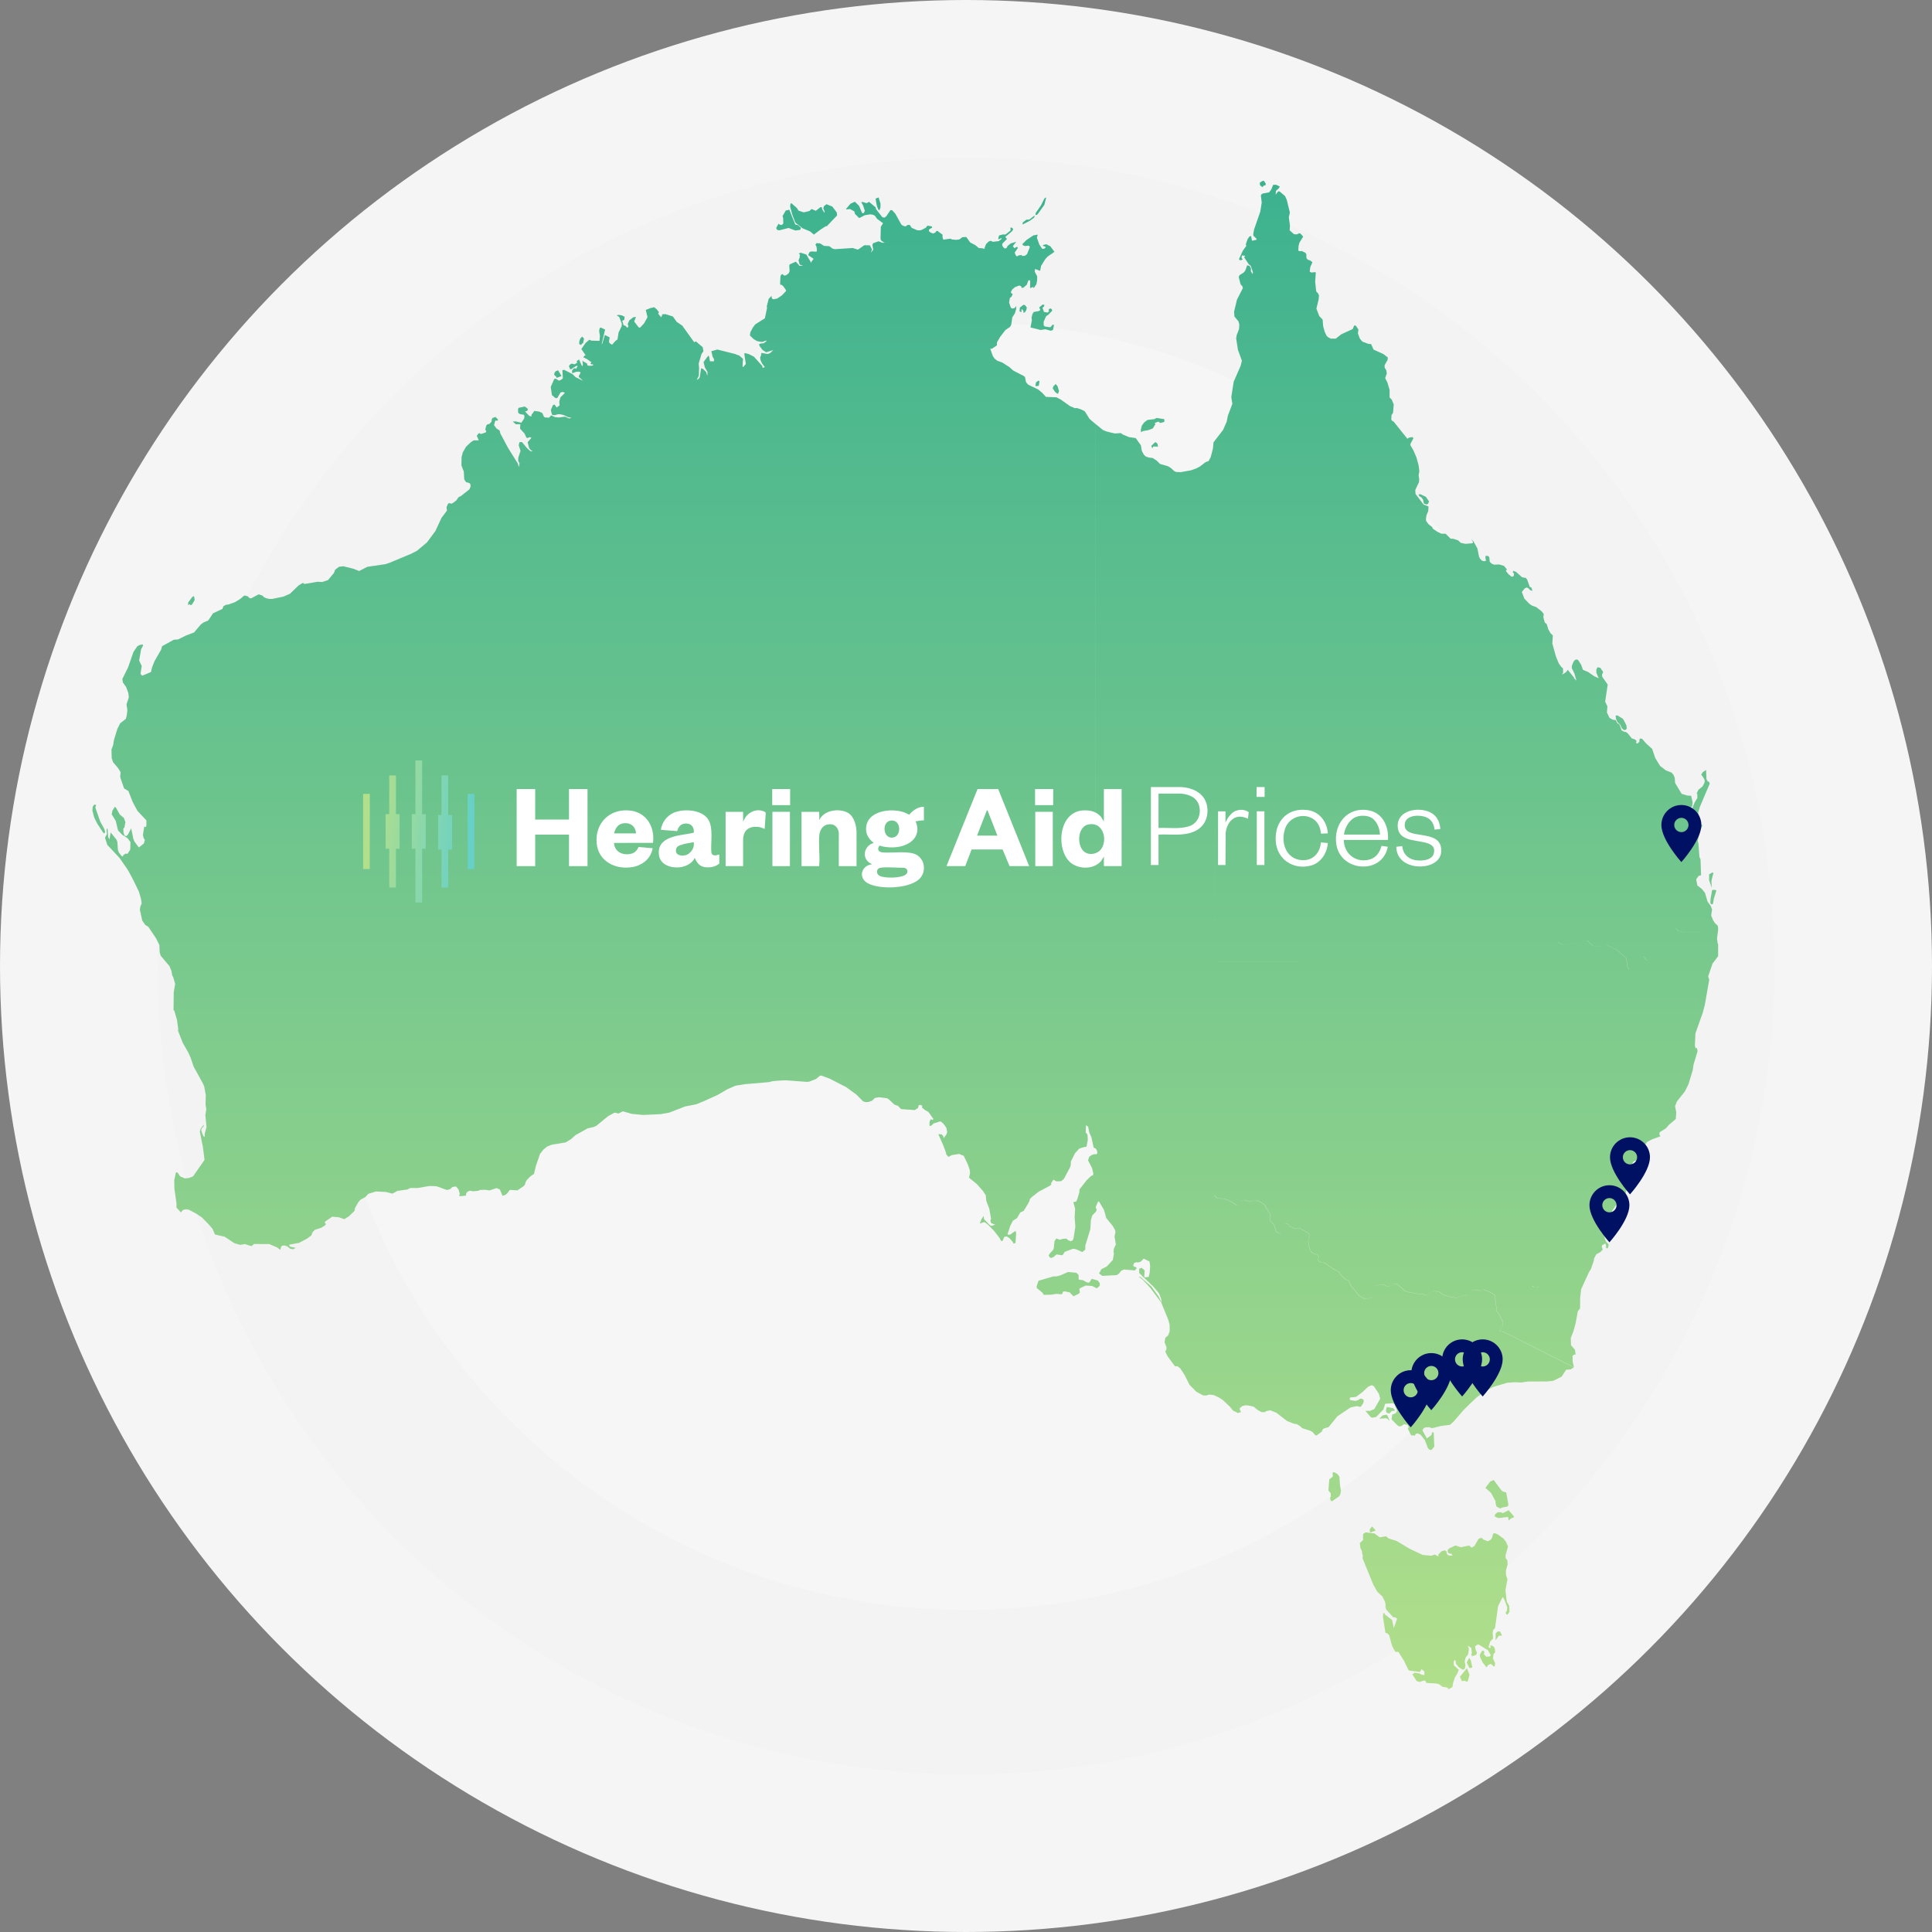 <svg width="564" height="564" viewBox="0 0 564 564" fill="none" xmlns="http://www.w3.org/2000/svg">
<rect x="0" y="0" width="564" height="564" fill="#808080" stroke="none"/>
<circle cx="282" cy="282" r="282" fill="#F5F5F5"/>
<circle cx="282" cy="282" r="236" fill="#F3F3F3"/>
<circle cx="282" cy="282" r="188" fill="#F6F6F6"/>
<g clip-path="url(#clip0_514_13)">
<path d="M401.245 447.651L402.771 448.78L404.62 448.479L405.329 449.081L407.704 449.854L411.595 452.165L415.335 453.928L417.807 454.153L418.903 453.82L419.913 454.39L419.859 453.853L420.773 452.886L421.601 452.596L422.214 452.789L422.472 453.81L423.084 454.121L424.062 454.1L423.718 453.605L422.901 453.423L422.665 453.197L422.611 452.455L423.138 451.972L424.922 451.166L426.438 451.671L428.877 451.177L429.586 451.811L430.425 451.306L431.596 449.274L431.854 449.113L432.596 448.931L432.875 449.339L434.09 449.887L434.498 449.865L435.239 449.436L435.615 448.802L435.819 447.866L436.057 447.608L436.551 447.63L437.313 447.984L438.969 449.21L439.581 450.016L440.227 451.467L439.484 454.11L439.57 454.906L440.055 455.54L440.098 456.712L439.592 458.561L439.667 459.882L440.065 461.032L439.484 464.17L439.871 467.609L440.581 468.76L440.646 470.544L440.033 471.414L439.613 471.06L439.56 470.684L439.871 470.285L440.012 469.254L439.184 467.029L438.679 466.201L437.324 468.889L436.443 475.262L435.916 475.799L435.744 476.702L435.873 478.335L435.035 479.206L434.562 480.797L434.724 481.055L435.229 481.022L435.014 480.561L435.357 480.302L436.1 480.754L436.4 481.345L436.465 482.452L436.024 482.742L435.841 484.128L436.465 485.536L436.357 486.439L436.067 486.461L435.239 485.729L434.401 486.095L433.96 486.751L432.886 485.418L432.123 483.859L431.972 483.097L432.617 481.946L432.993 481.839L433.272 482.097L433.326 482.484L433.144 482.86L433.863 483.634L434.863 483.559L435.229 483.247L434.369 481.742L431.639 480.076L431.241 480.141L430.597 480.625L430.822 481.71L431.188 482.506L430.876 483.129L429.726 483.505L429.457 482.839L429.683 482.699L429.511 481.087L428.458 480.41L428.823 481.334L428.565 482.989L427.888 483.816L427.576 484.978L427.812 486.095L427.641 487.138L427.243 487.396L426.835 487.342L425.899 486.74L425.051 485.74L424.89 484.73L424.643 484.634L424.396 485.031L424.385 486.105L425.856 487.449L425.384 488.632L424.771 489.588L424.191 491.275L424.019 492.437L423.771 492.651L422.805 493.135L422.59 492.651L421.085 492.415L420.074 491.651L419.086 491.437L416.539 491.308L416.292 491.136L416.119 490.674L415.786 490.577L414.379 491.007L413.54 490.728L412.305 488.782L412.992 488.298L414.282 488.492L414.916 488.836L415.797 489.019L415.818 487.965L414.991 487.277L414.54 488.094L411.434 487.696L411.176 487.514L409.896 484.902L408.36 482.452L408.112 482.204L407.382 482.236L406.78 481.27L406.351 480.355L405.544 477.379L405.039 476.831L404.448 476.659L403.717 471.951L403.803 471.06L404.018 470.78L404.33 471.339L406.383 472.908L406.888 475.251L407.854 472.543L407.242 472.112L406.759 472.155L404.685 469.877L404.459 469.232L404.48 468.286L404.309 467.577L403.566 466.062L402.051 464.633L400.88 462.559L397.741 454.853L397.849 454.304L397.526 452.671L397.172 452.004L396.957 450.456L397.902 449.597L397.924 447.812L398.634 447.34L401.245 447.651ZM428.995 488.933L428.479 490.803L428.275 490.975L427.533 490.631L426.792 490.792L426.18 489.513L428.243 486.966L428.995 488.933ZM429.371 484.677L429.79 486.622L429.758 486.805L428.963 486.966L428.157 485.278L428.909 483.967L429.371 484.677ZM437.915 476.293L438.442 477.325L438.389 477.486L437.571 477.497L436.583 478.862L436.637 476.756L437.313 476.239L437.915 476.293ZM401.61 446.813L400.116 447.329L399.912 447.179L399.858 446.437L400.558 445.609L401.61 446.813ZM442.01 442.762L441.988 442.923L441.183 443.234L440.366 443.868L440.334 443.127L440.13 442.826L437.421 443.17L436.379 442.719L436.4 442.127L437.174 441.493L437.969 441.45L438.786 441.697L440.42 440.87L442.01 442.762ZM438.356 435.131L438.786 435.442L439.678 435.679L439.774 436.119L440.323 439.118L440.28 439.526L439.957 439.827L438.485 440.096L437.915 440.375L436.862 439.795L436.562 438.656L436.626 438.333L435.293 435.829L433.627 434.346L435.046 432.476L436.046 432.046L438.356 435.131ZM390.53 430.391L391.014 431.09L391.175 433.551L391.454 435.131L391.347 435.958L390.992 436.754L388.832 438.279L388.424 437.979L388.272 437.194L388.488 437.033V435.979L387.821 435.109L387.854 434.281L388.058 431.842L388.972 431.165L389.111 430.768L388.993 429.896L389.487 429.757L390.53 430.391ZM373.624 54.455L373.258 55.014L372.484 55.723L372.398 56.809L373.14 55.862L373.559 55.895L375.139 57.238L375.645 58.346L376.547 62.02L376.246 63.44L376.568 65.857L376.482 67.244L377.751 68.362L378.557 68.427L379.319 68.083L379.653 68.212L380.438 69.071L379.309 70.888L379.072 71.887L379.019 73.188L379.621 73.359L379.986 73.263L381.018 73.768L381.34 74.123L381.383 75.369L381.899 75.906L382.34 75.949L383.135 76.552L382.49 78.046L382.34 79.303L382.845 79.561L383.995 79.432L384.113 79.668L383.931 82.28L384.199 84.731L384.285 85.16L384.747 85.601L385.048 86.246L384.951 87.363L384.296 90.115L385.123 92.265L386.112 93.307L386.263 95.241L386.714 96.843L387.24 97.972L387.639 98.401L388.477 98.853L389.928 98.863L391.583 97.573L394.871 96.069L395.354 94.983L395.817 95.091L396.548 96.188L396.408 97.326L396.967 98.842L397.698 99.712L399.46 100.39L400.256 100.443L400.986 102.066L403.867 103.366L405.146 104.366L405.07 105.075L404.189 106.634L404.232 107.343L404.694 108.106L404.845 108.998L404.372 110.385L405.027 111.685L405.662 113.846V116.027L406.253 116.618L406.865 118.048L406.672 120.52L406.231 121.132L406.156 122.379L406.264 122.733L406.876 123.12L410.863 128.097L411.25 127.774L412.336 127.591L412.615 127.936L411.713 129.644L411.767 130.021L412.594 131.438L413.508 133.577L414.131 135.867L414.346 137.554L414.131 138.715L414.303 139.962L414.228 140.768L413.152 143.046L413.238 144.218L415.604 147.312L417.021 147.851L416.936 149.215L416.409 150.44L416.259 151.741L416.366 152.149L417.043 153.052L418.064 153.848L418.354 154.406L419.72 155.298L420.762 155.793L422.041 155.825L423.471 157.254L424.266 157.286L425.652 157.738L426.437 158.479L427.77 158.759L429.854 158.598L430.026 158.232L429.5 157.318L430.166 158.082L431.294 160.113L431.757 162.478L432.036 163.047L432.627 163.682L433.261 163.832L433.799 163.703L433.616 162.703L433.702 162.273L434.411 162.284L434.755 162.649L434.895 164.015L435.454 164.541L436.152 164.842L437.614 164.777L439.054 165.196L439.979 166.314L439.603 166.465L439.699 166.798L440.387 167.647L441.311 168.399L441.924 168.131L441.967 167.399L441.602 167.066L441.763 166.637L442.568 166.938L444.331 168.518L445.449 168.722L445.847 169.27L446.588 171.354L447.028 171.474L447.384 172.462L446.728 172.301L446.169 171.731L445.696 171.506L445.126 171.742L444.267 172.806L444.986 174.74L446.395 176.213L447.232 176.793L448.479 177.233L450.027 178.438L450.661 179.243L450.543 180.168L450.951 181.716L451.532 182.21L451.983 183.693L452.649 184.864L453.316 185.499L453.165 187.874L454.229 191.679L455.035 193.635L455.777 194.698L456.282 195.106L456.314 196.386L455.96 196.923L456.744 196.525L457.368 196.01L457.658 195.526L459.485 197.794V197.987L460.205 198.675L459.604 196.601L458.84 195.031L458.851 194.44L459.302 193.247L459.765 192.646L460.28 192.506L460.688 192.678L461.581 194.054L462.107 195.548L463.526 196.128L465.375 197.396L466.696 197.998L466.02 196.396L466.009 195.451L466.331 194.795L467.18 194.945L468.008 196.182L467.664 196.977L467.75 197.59L469.33 199.836L468.588 204.854L469.243 206.209L469.104 208.015L469.878 209.584L470.823 210.1L471.694 210.229L472.027 210.991L472.822 211.594L473.382 213.205L474.209 213.657H474.596L475.144 214.044L476.38 215.57L477.175 215.807L477.799 216.301L477.616 216.591L477.691 216.945L478.014 217.074L478.583 216.516L478.604 215.828L478.884 215.56L479.4 215.71L480.614 217.106L482.312 218.622L483.205 221.277L484.623 223.599L486.321 224.898L487.966 225.544L488.546 226.21L488.89 227.037L489.008 228.574L490.921 231.745L492.522 232.229L493.673 232.304L494.124 234.195L493.984 235.335L493.512 235.818L493.576 237.323L493.834 238.043L494.221 238.408L494.575 238.505L495.199 240.031L496.875 240.794L496.918 241.106L496.359 242.32L495.597 245.438L495.812 246.275L496.102 250.112L496.424 250.896L496.585 255.486L495.865 255.712L495.155 256.711L495.511 258.495L496.789 259.484L497.735 260.666L498.466 263.171L499.455 264.557L499.799 265.492L499.541 267.244L500.121 268.705L500.658 269.458L500.629 269.481L501.453 270.231L501.614 271.103L501.238 273.972L501.453 275.477L501.99 276.207L501.775 278.873L499.938 281.28L498.648 285.063L498.971 285.998L497.67 293.403L497.101 295.574L494.93 301.679L494.779 305.279L494.962 305.935L495.37 305.988L495.574 306.816L494.382 310.814L494.156 312.395L492.931 316.446L491.898 318.553L489.534 321.54L488.997 322.938L489.341 324.754L489.201 326.678L487.17 328.397L486.3 329.407L484.505 330.525L484.408 331.116L484.698 331.739L482.463 332.524L480.818 333.373L479.152 335.877L478.045 338.618L477.787 338.833L477.196 338.876L476.648 339.316L476.53 339.95L477.024 340.392L476.648 341.885L475.315 343.669L474.811 347.431L474.531 348.441L474.111 348.764L473.435 348.688L472.521 349.054L473.166 349.226L473.639 349.666L472.693 351.203L471.64 351.987L470.598 353.524L469.501 356.717L469.974 357.297L469.394 359.94L468.642 360.414L468.405 361.23L468.813 362.424L469.63 363.272L469.447 364.219L469.136 364.487L468.749 364.068L468.889 363.777L468.728 363.122L468.416 363.09L467.674 363.552L467.588 364.025L467.889 364.756L467.233 365.486L465.986 366.175L465.353 367.367L465.288 367.969L464.429 370.463L463.837 371.419L461.58 376.363L461.29 378.824L461.269 381.941L460.592 382.822L459.968 386.283L459.302 388.701L458.561 390.571L458.614 392.688L459.774 394.032L459.925 395.042L459.914 395.525L459.57 395.418L459.076 395.783L459.098 397.481L459.484 399.137L438.796 388.712L437.742 388.626L438.688 386.992L438.807 385.95L437.731 383.757L436.99 382.812L436.389 378.062L435.12 377.255L433.164 376.417L432.164 376.804L430.521 376.492L429.435 376.675L429.41 376.704L430.478 376.525L432.122 376.837L433.121 376.45L435.077 377.288L436.346 378.095L436.947 382.845L437.689 383.79L438.764 385.983L438.646 387.025L437.7 388.659L438.753 388.745L459.442 399.17L458.528 399.75L457.196 399.868L455.885 401.867L454.831 402.405L453.413 403.104L451.693 403.275L446.051 403.308L444.095 403.587L442.171 403.512L440.011 403.662L435.98 404.855L433.595 406.038L431.047 407.973L429.08 409.81L427.222 411.658L424.384 414.958L423.267 415.947L420.654 416.28L418.097 416.925L417.183 416.635L416.119 416.699L415.636 416.903L415.227 417.516L416.527 419.892L417.871 418.945L418.118 418.043L418.537 418.236L418.709 422.277L418.021 423.147L417.656 423.33L417.107 423.072L416.785 422.589L415.937 420.364L414.711 418.827L413.809 418.44L413.238 418.623L413.077 419.085L411.928 418.988L410.981 417.075L411.261 416.624L410.896 415.937L409.864 415.774L409.058 416.312L408.467 416.409L407.983 416.13L406.231 414.356L406.425 412.97L407.457 412.54L407.865 411.82L407.048 409.95L406.564 409.638L404.361 409.799L403.867 411.454L401.739 413.646L400.707 413.852L400.234 413.775L398.601 411.874H399.987L401.212 411.325L402.921 408.316L402.545 406.93L401.104 404.705L400.428 404.361L399.343 404.855L397.784 406.35L395.871 407.778L394.227 407.951L394.022 408.155L394.087 408.692L395.699 408.972L396.602 408.66L397.139 408.263L397.945 408.488L398.117 408.918L397.988 409.573L397.387 410.498L397.096 410.713L396.097 410.477L394.302 410.863L393.926 411.089L390.411 413.464L387.854 416.613L386.563 416.968L386.134 417.269L385.876 417.925L384.36 419.042L383.92 418.924L383.199 418.075L382.544 417.688L380.126 416.914L379.578 416.355L378.589 415.742L377.697 415.624L375.73 414.829L372.603 412.411L370.786 411.69L369.497 412.003L369.281 412.25L368.229 412.229L367.089 411.572L365.95 410.627L364.273 410.262L363.456 410.251L362.618 410.487L361.931 411.067V411.529L362.285 412.229L361.36 412.486L359.996 411.82L358.985 410.595L356.954 408.692L355.912 408.005L354.332 407.273V407.247L353.011 407.112L352.086 407.392L351.237 407.359L349.271 406.307L347.239 404.265L345.863 401.48L344.499 399.406L343.66 398.815L343.005 398.848L340.909 396.032L340.178 394.57L340.544 393.818L340.512 393.227L339.963 391.862L340.178 390.519L341.006 389.831L341.457 388.67L341.446 386.725L341.017 385.188L338.975 380.212L335.75 375.913L333.622 373.623L332.375 372.613L332.945 372.796L336.126 375.579L338.232 378.471L339.125 380.309L338.996 379.309L338.459 377.793L338.018 377.138L336.632 375.536L332.569 371.646L332.548 370.378L333.268 370.088L334.148 370.851L334.041 372.646L334.224 372.893L335.32 372.774L335.621 371.527L335.761 369.625L335.567 368.261L333.891 367.433L332.988 368.325L332.343 368.519L331.655 368.486L331.064 368.744L330.828 369.324L330.946 369.7L331.612 369.916L331.838 370.195L331.312 370.872L328.162 370.604L327.335 370.947L326.637 371.796L326.002 372.237L321.789 372.463L320.833 371.742L321.531 370.507L323.079 369.732L324.863 367.809L325.196 365.929L325.057 365.434L325.175 364.531L325.744 363.284L325.357 360.984L325.626 359.716L325.529 359.093L324.82 357.867L322.95 355.578L322.305 353.257L320.822 350.731L320.543 350.796L319.833 352.451L320.145 353.074L319.973 353.665L318.866 354.805L318.458 356.213L318.296 358.835L316.824 363.628L316.813 364.811L315.953 365.509L314.298 364.757L313.449 364.542L312.998 364.628L310.806 365.455L310.311 366.262L310.031 366.444L308.408 366.197L307.506 366.992L306.84 367.239L306.463 367.057L306.13 366.498L306.561 365.799L307.355 365.015L307.635 364.338L307.828 362.339L308.376 361.532L309.354 361.92L310.354 361.65L311.386 361.586L311.59 361.909L312.59 362.36L313.17 362.049L313.406 361.457L313.922 358.083L313.718 355.449L313.857 352.838L313.374 351.064L313.546 350.828H314.115L314.46 350.162L315.051 348.206L315.147 347.195L317.189 344.584L318.501 343.294L318.995 343.154L319.188 342.649L318.812 341.005L317.63 338.737L317.984 337.684L318.651 337.211L319.274 336.964L320.026 336.942L320.349 336.685L320.263 335.975L319.908 335.298L319.274 335.029L318.598 331.955L317.984 330.591L317.662 328.925L317.039 328.452L316.942 330.698L317.211 330.849L317.479 331.321L317.555 332.794L317.168 334.793L316.556 334.825L315.072 335.298L313.825 336.652L312.622 339.049L312.558 340.199L312.342 340.844L310.58 344.144L309.784 344.81L308.365 344.863L307.538 344.358L306.775 345.497L306.99 345.647L306.539 346.121L303.229 347.872L301.283 349.398L300.617 350.087L300.553 350.538L299.972 351.634L298.812 353.504L297.865 353.923L296.866 355.632L295.662 356.385L294.942 357.813L294.114 360.318L294.404 360.458L294.921 360.394L296.479 359.297L296.641 360.039L296.457 362.822L295.898 363.059L295.587 362.468L294.609 361.382L293.91 360.952L293.18 361.06L292.664 362.274L292.244 362.264L291.804 361.414L290.267 359.404L288.537 357.62L287.623 356.89L287.247 356.771L286.043 357.19L286.505 355.911L287.172 354.955L287.226 355.836L288.752 357.47L289.364 357.889L290.524 357.513L289.343 357.04L289.192 356.6L289.128 356.234L289.321 355.804L288.806 352.902L287.913 350.527L287.773 348.937L286.989 347.722L285.119 345.615L282.873 343.788L283.195 342.445L283.077 341.478L282.496 339.822L281.314 337.383L279.981 336.867L277.821 337.211L276.897 337.737L276.188 336.942L276.198 336.588L275.339 334.299L273.92 331.074L274.855 331.139L275.317 331.568L275.479 332.268L276.273 331.182L276.51 330.473L276.273 329.247L275.446 328.076L274.716 327.441L274.382 327.388L272.533 327.968L271.781 328.688L271.341 328.603L271.362 327.484L271.695 326.722L272.286 326.958L272.479 326.636L271.029 324.615L269.857 323.927L269.127 323.271L269.256 322.767L268.46 322.52L268.17 322.756L267.998 323.454L267.042 324.057L263.323 323.798L262.969 323.712L262.151 322.831L261.077 322.444L259.433 320.886L258.874 320.585L256.53 320.306L255.413 320.531L254.542 321.337L253.532 321.691L252.802 321.745L251.995 321.541L250.028 319.553L247.02 317.371L242.301 314.932L239.775 313.985L239.389 314.028L238.195 314.996L236.229 315.759L235.638 315.834L229.447 315.372L228.114 315.415L225.632 315.608L224.492 315.898L217.421 316.501L214.734 316.941L214.735 315.759L214.733 316.94L212.314 317.994L209.531 319.617L205.2 321.584L203.212 322.379L200.009 323.002L195.312 324.818L192.862 325.248L187.757 325.485L184.403 325.162L181.835 324.421L180.545 325.055L179.417 324.808L177.482 325.861L174.086 328.655L173.259 329.021L171.604 329.375L168.024 331.353L166.67 332.567L165.123 333.503L161.114 334.158L159.706 334.717L158.631 335.599L157.653 336.845L156.438 340.37L155.891 342.681L154.772 343.466L153.72 344.572L153.322 345.368L153.312 345.744L152.795 346.313L151.044 347.507L149.034 347.356L148.732 347.475L148.034 348.42L147.497 348.828L146.701 349.086L145.917 347.237L144.95 346.829L142.93 347.518L141.586 347.324L139.995 347.389L139.78 347.604L138.114 347.775L137.19 347.593L136.534 347.851L136.115 348.334L135.986 349.043L134.438 349.204L133.987 349.054L134.234 348.527L133.891 347.312L133.214 346.442L132.978 346.356L132.074 346.518L131.43 347.13L130.483 347.399L127.475 346.313L126.754 346.26L125.293 346.228L121.972 346.808H119.769L118.94 347.248L116.007 347.657L114.566 348.452L112.653 347.969L109.763 347.818L107.527 348.506L106.667 349.452L105.238 350.215L104.625 350.913L103.658 352.611L103.497 353.472L101.842 355.094L100.477 355.9L98.961 355.363L97.005 355.18L94.995 356.545L94.759 356.899L95.168 357.352L94.759 357.813L93.814 358.394L91.933 359.006L91.245 359.716L90.89 360.65L89.654 361.575L87.322 362.821L84.474 363.338L84.431 363.628L84.71 363.929L86.322 364.283L85.603 364.691L84.721 364.53L83.851 363.843L83.184 363.596L82.453 363.639L82.088 363.896L81.819 364.874L80.927 364.165L78.584 363.176L74.124 363.154L73.512 363.725L73.242 363.735L71.513 363.176L70.083 363.402L68.428 362.929L65.591 361.037L62.753 360.382L62.055 358.737L60.894 357.395L58.959 355.417L57.185 354.234L55.068 353.127L54.22 353.03L53.371 353.234L52.833 353.934L51.512 352.525L51.523 351.312L50.909 346.969L50.866 344.54L51.372 342.197L51.866 342.337L52.586 343.412L53.973 344.003L55.079 343.906L56.025 343.562L56.412 343.337L59.712 338.586L59.206 334.674L58.336 330.375L58.605 329.44L59.497 328.333L59.454 328.773L58.787 329.516L58.766 330.074L59.238 331.417L59.562 331.901L59.776 331.751L59.755 330.998L60.292 329.021L59.948 325.561L60.217 323.787L60.013 322.465L60.077 319.703L59.637 317.284L59.357 316.521L56.509 311.33L55.703 308.923L55.025 307.354L53.36 304.452L51.952 300.852L52.038 300.486L51.673 297.757L50.898 295.091L50.662 294.887L50.716 289.675L51.135 287.234L50.555 285.203L50.254 284.72L50.071 283.473L49.459 282.022L46.943 279.034L46.621 278.057L46.535 275.886L45.59 273.973L43.31 270.565L42.43 270.028L41.527 268.738L40.828 265.589L40.978 264.611L41.365 263.697L41.14 262.333L40.57 260.345L38.98 257.045L37.367 254.025L34.874 250.425L31.316 246.642L30.661 244.567L31.198 243.492L31.123 242.3L31.166 241.988L31.392 241.826L31.586 244.342L31.94 245.072L32.306 243.009L34.036 245.147L34.273 245.847L34.412 248.05L34.681 248.845L35.541 249.941L35.906 250.017L35.938 249.683L36.69 249.167L37.185 249.285L38.023 248.039L38.088 245.824L37.249 244.707L35.648 243.653L34.466 242.429L33.789 239.634L32.606 237.721L32.81 236.657L33.52 235.528L33.853 235.775L34.938 237.731L36.175 238.796L36.605 240.011L36.325 241.536L36.003 241.892L36.035 242.987L36.379 243.987L36.97 244.041L37.367 243.61L38.303 241.805L38.915 244.836L39.237 245.663L40.527 247.394L41.989 246.244L42.301 245.201L41.946 244.696L41.721 243.782L42.118 241.278L42.526 241.472L42.73 241.074L42.741 239.494L40.13 236.732L38.743 234.132L37.476 230.918L36.239 230.166L35.185 227.178L35.089 226.608L35.218 225.447L34.498 224.255L33.025 222.535L32.606 221.31L32.542 218.784L33.015 217.559L33.273 215.989L34.273 212.766L35.078 211.153L36.733 209.853L37.023 208.768L37.185 207.316L36.927 205.64L37.605 203.576L37.476 202.352L36.841 200.6L35.885 199.245L35.713 198.225L37.389 194.828L38.947 190.347L40.076 188.67L40.764 188.283L41.624 188.132L41.774 188.434L41.193 189.529L40.624 192.829L41.376 194.42L41.011 196.741L41.517 197.257L44.063 196.183L44.386 194.839L45.095 193.022L47.019 189.68L47.319 188.648L50.727 186.757L52.006 186.66L54.252 185.542L56.659 184.618L58.615 182.308L59.325 181.759L60.797 181.125L62.184 179.04L64.924 177.761L65.225 176.966L65.967 176.558L66.676 176.472L68.61 175.783L70.137 174.838L71.319 173.838L72.265 174.042L72.769 174.548L73.286 174.688L75.511 173.494L76.66 173.892L77.036 174.322L77.853 174.688L78.724 174.849L79.466 174.838L82.722 174.171L84.645 173.333L87.204 170.872L88.482 170.108L88.644 170.421L89.138 170.432L92.76 169.829L94.071 169.904L95.748 169.346L97.489 167.261L97.833 166.326L99.004 165.434L100.272 165.315L103.132 166.024L104.851 166.691L107.227 165.466L112.524 164.692L113.664 164.316L119.983 161.683L121.725 160.78L124.637 158.352L127.109 155.009L128.871 151.215L130.483 149.044L130.344 148.055L130.763 147.131L131.043 146.862L131.806 147.045L132.386 146.733L133.246 146.045L133.869 145.132L134.589 144.777L137.029 142.854L137.384 141.993L137.319 141.327L136.976 141.005L136.051 140.747L135.524 139.962L135.396 137.662L134.707 135.878L134.739 133.503L135.105 132.052L136.062 130.407L137.491 129.054L138.286 128.549L139.77 128.538L139.179 127.216L139.673 126.55L139.995 126.42L140.253 126.668H140.532L141.844 126.216L141.962 125.872L141.661 125.432L141.94 124.26L142.273 123.884L142.886 123.755L143.499 123.078L143.563 122.411L143.811 122.014L144.638 121.713L145.434 122.509L145.187 122.82L144.605 122.756L144.219 124.099L144.961 125.109L145.853 125.668L146.089 126.593L148.324 130.773L151.194 135.362L151.452 136.361L151.667 135.298L151.27 134.524L151.312 133.567L151.957 131.611L151.431 129.999L151.646 129.075L152.387 129.054L153.87 130.849L154.729 131.622L155.149 131.805L155.439 131.644L154.988 131.429L154.45 130.763L154.031 129.086L155.139 127.817L154.751 127.613L153.859 127.882L153.677 127.753L153.107 126.539L151.828 125.152L151.893 123.83L150.581 123.852L149.689 123.046L150.484 123.014L152.204 123.4L153 122.196L153.097 121.573L152.979 121.101L151.678 120.843L151.259 120.466L151.227 119.402L151.388 119.059L153.204 118.661L154.139 119.392L153.881 119.961L153.279 120.122L154.525 121.434L155.139 121.562L155.16 121.09L155.998 119.95L157.417 120.154L158.04 120.434L158.352 120.639L158.771 121.638L159.094 121.863L160.297 121.928L160.899 121.24L161.963 121.756L163.167 121.874L164.919 121.627L166.165 122.175L166.832 121.896L165.929 121.81L164.553 121.165L163.597 120.939L162.984 120.896L162.027 121.176H161.308L161.104 120.961L160.812 119.66L161.447 118.22L161.92 118.112L162.479 118.962L163.35 118.359L163.264 117.253L163.607 115.995L164.919 114.674L164.263 114.404L163.629 114.588L162.683 116.199L162.135 116.21L161.114 115.329L160.78 112.965L161.78 110.676L162.146 110.514L163.231 111.138L164.102 110.687L164.306 110.385L164.177 108.074L164.671 107.956L167.09 109.192L168.035 110.105L170.228 111.17L169.003 110.084L168.938 109.815L169.497 108.795L169.25 108.536L168.25 108.525L167.09 108.956L166.961 108.268L167.391 107.666L167.842 107.451L168.175 107.666L168.637 106.871L168.271 106.774L166.745 107.784L166.423 107.773L166.079 106.86L166.455 106.376L166.961 106.14L167.648 106.344L167.896 106.269L168.508 105.839L168.336 105.431L169.035 104.937L169.841 106.753L170.045 106.882L170.163 106.365L170.013 105.334L171.389 106.14L171.421 106.57L171.883 106.796L172.969 106.742L173.205 106.516L173.001 106.344L172.646 106.376L172.334 106.097L172.678 105.764L171.41 104.861L170.26 104.291L170.646 103.84L170.959 103.732L169.712 101.884L170.97 100.089L172.055 99.186L172.667 99.444L175.011 99.498L175.129 98.036L174.903 96.629L175.054 95.822L175.354 95.597L176.644 96.209L175.634 100.486L175.849 100.261L176.568 97.778L177.977 98.498L177.762 99.788L177.987 100.207L178.675 100.638L179.707 99.487L180.255 99.101L180.588 97.048L181.48 95.231L181.523 94.478L180.761 92.522L180.019 92.05L180.599 91.921L181.534 92.061L182.34 92.469L182.243 93.372L181.642 93.63L182.039 94.941L182.533 95.081L183.157 95.715L183.458 95.242L183.243 94.607L183.705 93.533L184.845 92.631L185.672 92.512L185.124 93.856L186.445 95.564L186.822 95.672L188.025 94.403L189.025 92.587L188.52 90.481L189.831 89.954L190.971 89.686L191.69 90.266L192.356 91.126L192.152 91.577L192.98 92.598L193.271 92.136L193.281 91.749L194.302 91.706L196.44 92.394L197.559 93.974L199.16 95.049L202.653 99.906L203.158 99.659L205.136 101.357L205.351 102.528L204.792 103.335L203.964 106.129L204.082 107.397L204.007 109.687L203.395 110.912L203.953 110.59L204.275 110.138L204.685 107.494L205.265 107.73L206.146 108.602L206.489 109.74L206.543 108.58L205.759 107.215L205.383 105.71L206.716 103.883L206.952 103.926L207.264 105.463L208.37 105.495L208.488 104.947L208.026 104.108L207.661 102.528L209.392 102.034L214.809 103.389V103.456L215.776 103.775L216.895 104.743L216.765 106.936L216.959 107.172L217.722 106.227L217.281 103.313L217.41 103.045L218.613 103.378L220.118 104.141L222.525 106.828L222.622 107.408L223.268 107.161L222.472 106.118L222.042 105.227L221.892 104.335L222.149 103.829L222.278 103.023L224.073 103.335L224.814 103.088L225.75 102.186L223.665 102.841L222.611 102.163L221.773 101.067L221.58 100.509L222.01 100.294L222.935 100.197L223.697 99.659L223.74 99.401L222.429 99.842L221.032 99.584L220.043 99.015L218.915 97.939L219.055 96.983L219.753 95.65L220.473 94.694L223.278 92.932L223.912 89.943L223.848 89.395L224.396 87.235L225.224 86.376L225.331 87.128L225.739 87.364L226.868 87.16L228.297 86.192L229.469 84.957L229.351 84.517L228.619 83.517L228.222 83.184L227.824 83.098L227.728 82.84L227.835 80.733L228.028 80.206L228.512 79.991L228.673 80.293L229.018 80.454L229.458 80.357L230.21 79.819L230.511 79.164L230.403 77.584L230.521 77.186L232.327 76.381L233.402 77.606L234.434 77.53L233.445 77.24L233.112 75.982L233.424 75.22L233.51 74.273L233.155 74.005L233.725 73.769L235.38 74.295L236.863 76.8V76.413L237.529 75.564L235.917 74.478L236.282 73.629L236.733 73.403L238.378 73.457L238.485 73.081L238.367 72.06L238.045 71.426L238.346 70.985L239.389 71.039L240.549 71.791L242.075 71.866L243.15 72.641L243.806 72.737L248.922 72.394L250.447 72.877L252.328 71.587L253.93 71.619L254.585 72.866L254.188 73.726L254.822 73.081L254.908 72.802L254.671 71.415L254.897 70.996L256.455 70.438L257.681 70.889L258.454 70.824L258.003 70.77L257.176 70.157L257.047 69.609L257.133 66.202L257.788 65.171L256.025 63.859L255.435 63.022L254.951 62.721L254.069 62.56L252.403 62.839L250.964 63.612L250.738 63.591L249.609 62.463L249.384 61.688L248.158 61.033L247.062 61.13L246.987 61.001L248.266 59.475L249.556 58.884L250.792 60.098L251.673 62.183L252.124 62.226L252.479 61.581L251.974 60.012L251.437 59.045L251.845 58.948L252.952 59.324L253.704 58.927L255.606 60.518L255.725 61.033L257.573 63.398L258.207 63.537L258.745 63.118L259.938 61.334L260.442 61.377L261.356 62.355L263.108 65.525L263.538 65.869L264.333 66.106L264.989 65.665H265.569L266.16 66.525L267.815 67.224L268.61 67.245L269.181 67.062L270.309 66.45L270.739 65.869L272.007 66.084L272.136 66.45L271.33 66.912L271.147 67.191L271.201 67.481L271.566 67.825L272.404 68.18L273.05 67.879L273.394 67.428L273.662 67.385L275.242 68.589L275.103 68.814L275.264 69.77L275.489 69.953L277.392 69.674L277.993 69.921L279.101 70.018L280.067 69.899L280.928 69.244L282.077 69.18L283.238 70.792L284.711 71.555L285.721 72.394L286.989 72.512L287.44 72.716L287.376 72.49L287.849 71.265L288.568 70.545L289.171 70.286L289.848 70.588L291.578 70.384L292.47 69.663L292.201 69.513L291.535 69.91L291.417 69.62L291.664 68.728L292.739 68.439L293.534 68.46L295.018 67.277L294.975 66.45L295.404 66.461L295.802 66.923L295.447 67.492L293.459 69.18L293.953 69.76L292.609 71.136L292.556 71.512L292.782 72.07L293.33 72.587L293.921 72.328L294.093 71.845L295.05 71.061L296.673 70.588L295.684 71.834L296.081 72.436L296.941 72.038L297.146 72.394L296.21 73.747L296.532 74.543L296.877 74.865L297.36 74.554L298.241 74.457L298.402 74.736L299.209 74.661L299.832 74.177L300.649 72.103L300.337 71.694L299.23 71.834L298.521 71.533L298.467 71.243L299.682 70.039L301.659 68.718L302.96 68.481L302.691 69.373L303.422 71.426L304.249 72.63L304.776 72.619L305.228 72.296L305.195 72.038L304.432 71.759L304.496 71.533L305.442 71.297L306.625 71.898L307.817 73.511L305.786 74.93L305.099 75.725L303.916 77.627L303.647 79.067L302.175 78.519L302.057 79.314L302.777 80.647L302.767 81.797L302.573 82.926L301.756 84.15L301.648 83.774L300.703 84.097L300.746 81.98L300.562 81.797L300.197 81.883L299.735 83.13L298.736 84L298.263 84.032L298.102 83.57L297.532 83.345L296.317 83.817L295.544 84.452L295.125 85.172L295.157 85.505L295.63 85.87L295.318 86.569L294.803 86.999L294.588 88.343L295.093 89.836L295.544 90.083L296.188 89.922L296.694 89.353L296.63 90.245L296.264 91.491L295.522 92.631L295.2 94.791L294.878 95.414L293.523 96.328L291.986 98.316L291.041 99.949L291.02 100.82L289.558 101.809L289.085 101.798L289.805 103.883L290.299 104.625L291.073 105.28L292.566 105.817L294.685 107.172L295.77 108.161L298.897 109.783L299.23 110.073L299.51 111.546L300.154 112.299L303.057 113.685L304.249 114.674L305.335 115.855L308.419 115.984L309.655 116.63L312.363 118.554L313.75 119.145L314.395 119.123L315.599 119.521L316.663 120.047L318.081 122.305L319.736 123.712V241.44H319.747V123.711L322.015 125.56L323.132 125.99L325.421 126.538L327.205 126.431L327.765 126.839L329.58 127.602L331.536 127.882L333.062 129.999L333.31 131.567L333.901 132.707L334.46 133.255L335.352 133.566L336.523 133.707L337.673 134.47L338.619 135.426L340.93 136.093L341.726 136.565L342.854 137.575L343.315 137.77L344.638 137.845L347.723 137.285L349.323 136.694L350.323 136.157L351.936 134.91L352.816 134.599L353.429 133.48L354.085 130.944L354.257 129.128L357.029 125.527L358.104 123.099L358.448 121.336L359.749 117.919L359.447 115.888L360.146 111.438L362.178 106.784L362.543 105.312L361.393 102.152L360.866 98.767L361.038 97.777L361.705 96.069L361.791 94.736L361.532 93.801L360.361 92.404L360.265 90.964L361.113 87.439L362.822 84.118L362.693 83.591L362.156 82.989L361.63 80.926L361.727 80.582L361.877 80.314L363.069 79.561L363.521 79.013L364.091 77.433L364.789 77.647L365.165 78.293L365.176 79.249L365.671 80.002L365.768 79.496L365.111 77.583L364.596 77.207L363.177 75.079L363.521 74.8L363.295 74.628L362.532 74.574L362.436 75.272L362.801 75.767L362.124 75.981L361.716 75.799L361.737 75.53L362.833 73.155L363.854 71.747L363.672 71.339L364.198 69.834L364.703 69.082L365.208 68.856L365.498 70.275L366.745 70.027L366.842 69.737L365.896 68.814L365.854 68.33L366.111 66.954L367.906 61.795L368.325 59.162L368.089 57.088L368.196 56.798L368.626 56.486L370.475 56.164L371.13 55.293L371.657 53.971L372.527 53.938L373.624 54.455ZM405.017 413.185L405.641 414.679L405.544 414.732L405.146 414.249L404.576 414.002L402.771 414.152L402.803 413.991L403.62 413.195L404.705 412.98L405.017 413.185ZM406.736 411.1L407.209 411.658L407.08 411.874L406.328 411.885L405.565 412.669L404.727 412.347L404.576 411.669L404.866 410.713L406.736 411.1ZM374.913 357.318L374.896 357.343L375.537 357.126L376.268 357.609L376.429 357.996L377.805 358.556L379.546 358.674L382.028 360.027L382.179 360.254L382.168 361.146L381.889 362.554L382.2 364.327L382.737 365.509L383.608 366.046L384.554 366.283L385.005 366.981L384.736 367.798L384.93 368.099L385.65 368.637L386.134 368.529L386.961 368.83L388.756 370.195L390.755 371.259L391.658 372.506L392.84 373.559L393.507 373.773L393.775 374.053L394.377 375.429L396.827 378.299L398.268 379.137L398.719 379.255L400.782 378.675L400.779 378.654L398.762 379.222L398.31 379.104L396.87 378.266L394.419 375.396L393.817 374.021L393.549 373.74L392.883 373.525L391.7 372.473L390.798 371.226L388.799 370.162L387.004 368.797L386.176 368.496L385.692 368.604L384.973 368.066L384.779 367.765L385.048 366.948L384.597 366.25L383.65 366.013L382.78 365.476L382.242 364.294L381.931 362.521L382.21 361.112L382.221 360.221L382.07 359.994L379.588 358.641L377.847 358.522L376.471 357.963L376.31 357.576L375.579 357.093L374.913 357.318ZM418.192 376.986L418.162 377.018L418.881 376.923L420.085 377.105L421.127 377.922L423.729 378.739L425.298 378.847L427.254 378.159L428.307 378.062L428.332 378.03L427.296 378.126L425.34 378.813L423.771 378.706L421.17 377.889L420.127 377.072L418.924 376.89L418.192 376.986ZM314.19 371.538L314.879 372.194L314.868 373.354L315.029 373.569L316.146 373.72L317.297 374.376L317.984 374.43L318.705 373.322L320.479 373.806L321.048 374.58L321.059 375.332L320.209 376.096L318.823 375.418L316.953 375.278L315.309 376.053L315.094 376.354L315.244 377.342L314.911 377.675L313.385 378.428L312.245 377.267L310.709 376.977L310.278 377.116L310.149 377.643L309.816 377.836L308.43 377.707L306.894 377.944L304.701 378.009L304.324 377.385L302.67 376.01L302.616 375.504L303.164 373.893L307.441 372.624L308.354 372.613L309.451 372.355L311.751 371.334L314.19 371.538ZM406.597 374.923L405.575 375.481L404.555 375.385L404.156 375.062H402.728L401.266 375.438L401.241 375.466L402.685 375.096H404.114L404.512 375.418L405.533 375.515L406.554 374.956L407.436 374.763L407.726 374.795L408.574 375.461L409.95 376.783L410.767 377.127L414.099 377.761L416.517 377.976L417.742 377.449L417.766 377.423L416.56 377.942L414.141 377.728L410.81 377.094L409.992 376.75L408.617 375.428L407.768 374.762L407.478 374.729L406.597 374.923ZM448.622 375.998L448.684 376.02L449.236 375.156L448.622 375.998ZM447.232 375.385L447.512 375.621L448.102 375.821L447.228 375.378L447.232 375.385ZM449.327 374.722L449.328 374.719L449.07 371.774L449.327 374.722ZM445.942 367.485L445.384 370.237L445.362 372.226L445.674 373.074L446.622 374.48L445.674 373.064L445.362 372.216L445.384 370.238L445.942 367.486L449.006 365.229L450.371 366.003L449.006 365.229L445.942 367.485ZM452.058 367.121L452.777 367.582H452.778L452.058 367.12V367.121ZM362.273 350.72L362.256 350.743L363.263 350.355L364.993 350.807L366.82 350.431L368.164 351.043L369.099 351.688L370.722 354.418L370.775 356.438L371.786 357.373L372.409 359.039L372.377 359.318L372.774 359.78L373.764 359.974L373.792 359.938L372.817 359.747L372.419 359.285L372.451 359.006L371.828 357.34L370.818 356.405L370.765 354.385L369.142 351.654L368.206 351.01L366.863 350.397L365.036 350.773L363.306 350.322L362.273 350.72ZM354.418 348.865L354.676 349.205L355.224 349.742L355.579 349.839L357.589 349.989L359.501 350.882L360.802 351.677L361.006 351.956L361.576 351.655L361.589 351.637L361.049 351.923L360.845 351.644L359.544 350.849L357.631 349.956L355.621 349.806L355.267 349.709L354.72 349.172V349.184L354.419 348.786L354.418 348.865ZM461.624 274.81L461.6 274.818L463.16 274.628L463.482 274.703L464.375 275.627L465.181 276.175L467.126 276.229L468.889 275.863L471.833 277.207L474.811 279.775L474.95 281.796L475.423 282.85L475.681 282.968L475.724 282.956L475.467 282.839L474.993 281.785L474.854 279.765L471.877 277.196L468.932 275.853L467.169 276.218L465.224 276.164L464.418 275.616L463.526 274.691L463.203 274.616L461.624 274.81ZM355.442 280.705L356.158 280.7L379.588 280.711H447.533L447.557 280.699H379.6L356.17 280.688L355.442 280.705ZM354.772 280.71L354.751 241.45H354.741L354.772 280.71ZM479.875 279.202L480.303 280.022L481.022 280.366L481.055 280.35L480.346 280.012L479.916 279.185L479.875 279.202ZM454.812 275.036L455.11 275.09L455.293 275.477L456.314 275.777L459.903 275.466L459.926 275.456L456.357 275.767L455.337 275.466L455.153 275.079L454.853 275.025L454.812 275.036ZM488.743 270.966L489.233 271.038L489.996 271.822L491.909 272.241L494.092 272.016L496.015 272.145L496.024 272.131L494.135 272.005L491.953 272.23L490.04 271.812L489.277 271.027L488.761 270.952L488.743 270.966ZM496.95 270.952L496.947 270.955L498.466 270.673L498.483 270.665L496.95 270.952ZM501.066 259.882L500.293 262.439L500.046 263.912L499.498 263.977L499.294 263.525L499.358 262.407L499.81 259.85L500.261 259.742L501.066 259.882ZM500.196 254.873L499.595 257.152L499.713 259.162L498.938 256.991V255.229L499.938 254.68L500.196 254.873ZM28.093 235.002L27.856 235.571L27.899 235.927L29.274 239.859L30.457 242.01L30.693 242.858L30.457 243.331L30.113 243.052L28.383 240.43L27.513 238.678L26.975 236.657L27.05 235.528L27.513 234.862L28.093 235.002ZM498.154 227.393L498.423 227.983L498.981 228.349L499.1 228.8L496.252 235.507L495.736 237.194L495.908 238.236L495.704 238.827L495.199 238.72L494.726 238.086L494.092 235.775L494.715 234.249L495.5 232.948L495.489 231.842L495.328 231.562L495.812 230.552L497.025 229.574L497.563 228.521L497.66 227.951L497.542 227.511L496.843 226.371L496.617 226.242L497.058 225.426L498.058 224.77L498.154 227.393ZM473.79 209.863L474.016 210.239L474.768 211.68L474.907 212.668L474.596 213.044L474.069 213.141L473.436 212.55L472.983 211.551L472.199 210.841L471.748 209.831L471.641 208.949L472.156 208.831L473.79 209.863ZM56.648 174.117L56.81 174.967L56.756 175.343L56.079 176.396L55.692 176.697L55.294 176.364L55.004 176.644L54.918 176.547L54.929 175.891L56.122 174.279L56.509 174.042L56.648 174.117ZM416.227 145.023L417.193 146.421L416.85 147.087L416.463 147.291L415.657 146.979L415.432 145.862L414.915 145.163L414.378 144.905L414.088 144.368L414.571 144.25L416.227 145.023ZM337.867 129.482L338.061 130.375L336.685 130.343L336.405 130.869L336.072 130.171L337.265 129.053L337.867 129.482ZM339.877 122.368L339.941 123.077L339.436 123.313L338.673 123.475L338.168 123.066L337.093 123.496L337.265 123.873L336.545 125.065L335.244 125.56L333.557 125.872L333.138 126.205L333.02 125.495L333.331 124.26L333.998 123.335L334.976 122.594L336.996 122.347L337.63 122.003L339.877 122.368ZM308.721 112.75L309.161 114.18L308.86 114.942L308.71 114.953L308.043 114.459L307.312 113.373L307.527 112.75L308.193 112.094L308.721 112.75ZM303.465 111.277L303.261 112.6L302.529 112.739L302.229 112.589L302.465 111.578L303.132 111.127L303.465 111.277ZM163.93 109.783L162.489 110.32L162.393 109.987L161.77 109.407L161.866 108.87L162.156 108.407L162.92 108.096L163.93 109.783ZM170.496 98.853L170.228 100.164L169.809 100.368L169.68 100.756L169.067 100.422L169.143 99.509L169.411 98.821L169.959 98.251L170.496 98.853ZM304.852 88.955L304.766 89.503L304.313 89.814L304.744 91.061L305.851 91.255L306.237 90.847L306.119 90.439L306.334 90.147L306.722 90.04L307.065 90.288L307.151 90.728L306.001 91.91L305.389 92.309L304.669 93.909L304.69 95.017L305.023 95.307L306.582 95.543L307.012 95.145L307.194 94.845L307.699 94.812L307.398 96.317L306.786 96.554L305.174 96.123L303.787 96.328L300.821 95.586L301.229 93.533L301.144 92.652L301.412 91.652L301.745 91.083L303.325 90.782L303.701 90.492L303.368 89.739L304.346 88.923L304.852 88.955ZM299.241 89.073L299.757 89.772L299.596 90.535L299.209 91.158L298.758 91.33L298.79 90.9L298.413 90.245L298.112 90.449L298.295 91.019H297.801L297.618 90.793L297.726 89.793L298.747 88.987L299.241 89.073ZM232.628 60.722L233.112 61.506L234.648 61.989L236.282 61.602L236.917 61.012L238.142 61.538L239.507 60.485L239.861 60.453L240.098 61.259L240.699 62.118L240.753 61.817L240.355 60.818L240.495 60.227L241.27 59.614L242.979 60.302L244.268 62L244.364 62.893L241.388 66.019L241.012 66.073L239.571 66.998L237.594 68.481L236.454 67.535L234.315 66.654L232.166 64.967L231.296 62.678L230.672 60.366L230.758 59.496L231.006 59.303L232.628 60.722ZM232.145 65.525L232.973 65.74L233.843 66.525L233.574 67.116L232.155 67.288L230.221 66.547L227.523 67.234L226.879 67.106L226.695 66.815L226.609 66.504L227.255 65.332L227.792 65.654L228.232 65.676L228.662 65.257L228.63 63.612L228.437 63.107L229.394 61.441L230.425 61.227L232.145 65.525ZM301.928 63.483L300.757 64.376L298.542 65.536V64.988L299.606 64.139L300.487 64.096L302.035 62.893L301.928 63.483ZM304.862 59.818L302.96 62.484L302.702 62.721L302.282 62.764L302.325 62.215L303.905 59.926L304.905 57.905L305.432 57.626L304.862 59.818ZM257.047 59.475L257.025 60.636L256.691 61.441L256.348 61.076L255.939 59.947L255.596 57.98L256.487 57.637L257.047 59.475ZM369.518 53.627L369.442 54.067L368.884 54.208L368.551 54.659L367.82 54.067L367.767 53.326L368.465 52.864L368.948 52.768L369.518 53.627ZM370.109 47.351L370.378 47.823L369.68 48.705L368.873 48.361L368.626 47.974L369.077 47.286L369.723 47.168L370.109 47.351Z" fill="url(#paint0_linear_514_13)"/>
<path d="M490.833 235C487.613 235 485 237.612 485 240.833C485 245.208 490.833 251.667 490.833 251.667C490.833 251.667 496.667 245.208 496.667 240.833C496.667 237.612 494.054 235 490.833 235ZM490.833 242.917C489.683 242.917 488.75 241.983 488.75 240.833C488.75 239.683 489.683 238.75 490.833 238.75C491.983 238.75 492.917 239.683 492.917 240.833C492.917 241.983 491.983 242.917 490.833 242.917Z" fill="#001063"/>
<path d="M475.833 332C472.613 332 470 334.612 470 337.833C470 342.208 475.833 348.667 475.833 348.667C475.833 348.667 481.667 342.208 481.667 337.833C481.667 334.612 479.054 332 475.833 332ZM475.833 339.917C474.683 339.917 473.75 338.983 473.75 337.833C473.75 336.683 474.683 335.75 475.833 335.75C476.983 335.75 477.917 336.683 477.917 337.833C477.917 338.983 476.983 339.917 475.833 339.917Z" fill="#001063"/>
<path d="M469.833 346C466.613 346 464 348.612 464 351.833C464 356.208 469.833 362.667 469.833 362.667C469.833 362.667 475.667 356.208 475.667 351.833C475.667 348.612 473.054 346 469.833 346ZM469.833 353.917C468.683 353.917 467.75 352.983 467.75 351.833C467.75 350.683 468.683 349.75 469.833 349.75C470.983 349.75 471.917 350.683 471.917 351.833C471.917 352.983 470.983 353.917 469.833 353.917Z" fill="#001063"/>
<path d="M432.833 391C429.613 391 427 393.612 427 396.833C427 401.208 432.833 407.667 432.833 407.667C432.833 407.667 438.667 401.208 438.667 396.833C438.667 393.612 436.054 391 432.833 391ZM432.833 398.917C431.683 398.917 430.75 397.983 430.75 396.833C430.75 395.683 431.683 394.75 432.833 394.75C433.983 394.75 434.917 395.683 434.917 396.833C434.917 397.983 433.983 398.917 432.833 398.917Z" fill="#001063"/>
<path d="M426.833 391C423.613 391 421 393.612 421 396.833C421 401.208 426.833 407.667 426.833 407.667C426.833 407.667 432.667 401.208 432.667 396.833C432.667 393.612 430.054 391 426.833 391ZM426.833 398.917C425.683 398.917 424.75 397.983 424.75 396.833C424.75 395.683 425.683 394.75 426.833 394.75C427.983 394.75 428.917 395.683 428.917 396.833C428.917 397.983 427.983 398.917 426.833 398.917Z" fill="#001063"/>
<path d="M411.833 400C408.613 400 406 402.612 406 405.833C406 410.208 411.833 416.667 411.833 416.667C411.833 416.667 417.667 410.208 417.667 405.833C417.667 402.612 415.054 400 411.833 400ZM411.833 407.917C410.683 407.917 409.75 406.983 409.75 405.833C409.75 404.683 410.683 403.75 411.833 403.75C412.983 403.75 413.917 404.683 413.917 405.833C413.917 406.983 412.983 407.917 411.833 407.917Z" fill="#001063"/>
<path d="M417.833 395C414.613 395 412 397.612 412 400.833C412 405.208 417.833 411.667 417.833 411.667C417.833 411.667 423.667 405.208 423.667 400.833C423.667 397.612 421.054 395 417.833 395ZM417.833 402.917C416.683 402.917 415.75 401.983 415.75 400.833C415.75 399.683 416.683 398.75 417.833 398.75C418.983 398.75 419.917 399.683 419.917 400.833C419.917 401.983 418.983 402.917 417.833 402.917Z" fill="#001063"/>
<path d="M276.308 252.845L285.371 230.343L291.4 230.353L300.443 252.845H294.706L292.688 247.975L283.63 247.985L281.779 252.845H276.313H276.308ZM291.168 243.94L288.302 236.623L288.109 236.52L285.228 243.94H291.173H291.168Z" fill="white"/>
<path d="M327.425 230.348V252.845H322.255V250.052L321.445 251.355C319.102 254.078 314.114 253.846 311.854 251.153C308.213 246.811 309.403 237.043 316.102 236.584C318.165 236.441 320.069 236.87 321.445 238.488L322.255 239.791V230.353H327.425V230.348ZM316.275 248.429C317.795 249.929 320.622 249.372 321.672 247.541C323.37 244.586 321.732 239.741 317.622 240.703C314.593 241.414 314.351 246.53 316.275 248.429Z" fill="white"/>
<path d="M307.335 236.993H302.224V252.845H307.335V236.993Z" fill="white"/>
<path d="M307.453 230.348H302.165V235.04H307.453V230.348Z" fill="white"/>
<path d="M156.239 230.348V239.253H166.106V230.348H171.513V252.845H166.106V243.644H156.239V252.845H150.827V230.348H156.239Z" fill="white"/>
<path d="M269.712 235.513V239.489C268.888 239.479 268.074 239.617 267.274 239.785C268.419 242.198 267.718 244.62 265.488 246.041C263.258 247.462 260.288 247.62 257.753 247.126C257.585 247.092 256.899 246.86 256.84 246.865C256.598 246.89 256.381 247.501 256.371 247.728C256.332 248.705 257.279 248.824 258.029 248.868C260.594 249.016 265.148 248.365 267.339 249.425C270.161 250.797 270.526 254.798 268.167 256.791C265.049 259.431 256.879 259.732 253.367 257.862C250.426 256.298 251.423 252.578 254.615 252.312L253.82 251.887C251.442 250.175 252.37 246.86 255.029 246.081C255.103 245.982 254.639 245.715 254.556 245.636C253.381 244.576 252.72 243.283 252.834 241.66C253.179 236.638 260.081 235.833 263.86 237.116C264.418 237.304 264.911 237.629 265.454 237.822C266.524 236.519 267.97 235.527 269.717 235.513H269.712ZM260.348 239.524C257.23 239.524 257.649 245.192 260.866 244.462C263.15 243.939 263.091 239.524 260.348 239.524ZM257.333 253.279C256.416 253.377 255.868 253.836 256.05 254.818C256.11 255.129 256.45 255.479 256.716 255.637C258.147 256.476 262.943 256.347 264.314 255.385C265.301 254.7 265.044 253.481 263.846 253.323C261.788 253.353 259.361 253.057 257.333 253.274V253.279Z" fill="white"/>
<path d="M209.97 252.104C209.038 252.904 207.711 253.244 206.492 253.205C204.603 253.146 203.67 252.327 202.94 250.698C202.91 250.634 202.856 250.476 202.782 250.476C202.003 252.183 199.911 253.106 198.12 253.21C195.091 253.382 192.15 252.035 192.318 248.602C192.545 243.93 198.889 243.9 202.264 243.155C202.338 243.14 202.481 243.111 202.521 243.056C202.713 241.833 202.047 240.585 200.735 240.441C199.324 240.288 198.44 240.767 197.883 242.045C197.824 242.183 197.75 242.593 197.636 242.627L192.925 242.242C193.216 240.106 194.656 238.152 196.625 237.284C199.511 236.011 204.716 236.302 206.665 239.09C208.352 241.507 207.405 245.923 207.661 248.779C207.73 249.564 208.347 249.766 209.053 249.692C209.294 249.667 209.66 249.48 209.842 249.47C209.891 249.47 209.98 249.514 209.98 249.549V252.1L209.97 252.104ZM202.54 245.839C201.322 246.076 199.98 246.253 198.811 246.653C198.189 246.865 197.587 247.097 197.399 247.793C196.881 249.672 198.934 250.052 200.33 249.593C201.401 249.243 202.54 247.842 202.54 246.697V245.839Z" fill="white"/>
<path d="M179.239 246.076C179.288 247.433 180.107 248.587 181.365 249.09C182.328 249.47 183.704 249.475 184.671 249.095C185.5 248.77 186.087 248.069 186.413 247.26L190.532 247.62C189.975 250.664 187.577 252.618 184.602 253.121C179.728 253.955 174.7 251.493 174.187 246.224C173.6 240.2 178.168 235.824 184.187 236.653C188.8 237.289 191.149 241.448 190.655 245.869C190.651 245.933 190.655 246.002 190.596 246.046L179.239 246.071V246.076ZM185.658 243.288C185.648 241.744 184.533 240.427 182.954 240.318C181.735 240.234 180.695 240.55 179.984 241.571C179.752 241.902 179.318 242.775 179.318 243.165C179.318 243.234 179.323 243.244 179.382 243.288H185.653H185.658Z" fill="white"/>
<path d="M239.099 236.993C239.188 237.052 239.163 238.557 239.163 238.809C239.163 238.986 239.015 239.184 239.188 239.312C240.589 236.682 244.146 236.021 246.8 236.939C249.104 237.733 249.894 240.392 250.042 242.608V252.85H244.955L244.866 252.761V243.264C244.866 242.198 244.092 240.905 242.982 240.693C240.762 240.269 239.346 241.803 239.163 243.915C238.926 246.668 239.385 249.761 239.163 252.524C239.153 252.638 239.129 252.741 239.099 252.85H233.988V236.998H239.099V236.993Z" fill="white"/>
<path d="M216.927 239.845L217.534 238.695C218.713 236.934 220.978 235.982 223.015 236.885C223.237 236.983 223.573 237.092 223.533 237.378L223.232 241.981C222.62 241.71 221.974 241.453 221.293 241.394C218.654 241.162 217.095 242.282 216.932 244.976V252.845H211.821V236.993H216.932V239.845H216.927Z" fill="white"/>
<path d="M230.598 236.993H225.487V252.845H230.598V236.993Z" fill="white"/>
<path d="M230.657 230.348H225.428V235.04H230.657V230.348Z" fill="white"/>
<path d="M338.2 243.634V252.524H335.975V229.766H344.851C348.566 230.007 352.004 231.788 352.448 235.809C352.789 238.883 351.432 241.498 348.585 242.746C345.393 244.152 341.604 243.466 338.2 243.634ZM338.2 231.68V241.71C341.249 241.547 344.456 242.149 347.382 241.118C349.74 240.18 350.682 237.669 350.075 235.281C349.449 232.805 347.13 231.882 344.782 231.68H338.195H338.2Z" fill="white"/>
<path d="M405.198 245.193H392.356C392.223 245.193 392.317 245.814 392.332 245.938C392.795 249.653 396.175 251.937 399.821 250.911C401.779 250.358 402.801 248.809 403.309 246.934L405.129 247.181C404.616 250.067 402.549 252.223 399.663 252.795C395.262 253.669 390.817 251.079 390.111 246.535C389.194 240.59 393.358 235.385 399.609 236.569C403.718 237.343 405.445 241.345 405.189 245.198L405.198 245.193ZM402.85 243.634C402.801 241.685 401.794 239.238 399.86 238.483C398.725 238.039 397.236 238.029 396.086 238.404C393.979 239.1 392.603 241.532 392.332 243.629H402.855L402.85 243.634Z" fill="white"/>
<path d="M420.468 242.006L418.791 242.189C418.608 240.738 418.026 239.441 416.684 238.735C414.691 237.689 410.053 237.778 410.063 240.837C410.068 242.608 411.543 243.116 413.014 243.422C416.349 244.118 421.05 243.935 420.715 248.706C420.547 251.089 418.421 252.391 416.265 252.786C412.348 253.511 407.7 251.794 407.611 247.27L407.7 247.182L409.348 246.994C409.506 249.007 410.764 250.482 412.703 251C414.375 251.444 417.932 251.326 418.52 249.273C419.141 247.098 417.745 246.377 415.915 245.928C412.935 245.198 408.075 245.42 408.021 241.138C407.962 236.485 414.005 235.514 417.385 237.073C419.368 237.99 420.35 239.865 420.468 242.001V242.006Z" fill="white"/>
<path d="M387.635 243.275L385.646 243.368C385.548 242.914 385.513 242.451 385.39 242.002C383.999 236.846 376.692 237.004 375.079 242.12C373.712 246.457 375.843 251.489 380.989 251.084C383.717 250.867 385.469 248.529 385.587 245.919L387.625 246.106C387.442 249.007 385.607 251.898 382.701 252.678C377.565 254.054 372.765 250.877 372.419 245.529C372.044 239.762 375.942 235.647 381.823 236.496C385.237 236.989 387.413 239.964 387.635 243.275Z" fill="white"/>
<path d="M357.747 240.092L358.384 238.898C358.986 238.01 359.726 237.107 360.757 236.703C361.961 236.234 363.495 236.298 364.531 237.102L364.304 239.012C363.628 238.711 362.982 238.454 362.227 238.41C359.578 238.262 358.083 240.724 357.807 243.062L357.747 252.52H355.582V236.846H357.747V240.087V240.092Z" fill="white"/>
<path d="M369.114 236.846H366.889V252.52H369.114V236.846Z" fill="white"/>
<path d="M369.173 229.761H366.83V232.642H369.173V229.761Z" fill="white"/>
<path d="M123.228 237.679H124.288V247.773H123.228V263.452H121.274V247.773H120.219V237.679H121.274V222H123.228V237.679ZM115.586 237.679H116.646V247.773H115.586V259.086H113.632V247.773H112.576V237.679H113.632V226.366H115.586V237.679ZM130.851 237.926H131.971V248.02H130.851V259.086H128.896V248.02H127.9V237.926H128.896V226.366H130.851V237.926ZM138.482 253.703H136.528V231.754H138.482V253.703ZM107.953 253.698H106V231.749H107.953V253.698Z" fill="url(#paint1_linear_514_13)"/>
</g>
<defs>
<linearGradient id="paint0_linear_514_13" x1="264.482" y1="47.168" x2="264.482" y2="493.135" gradientUnits="userSpaceOnUse">
<stop stop-color="#3BB18F"/>
<stop offset="1" stop-color="#B1DF8B"/>
</linearGradient>
<linearGradient id="paint1_linear_514_13" x1="138.561" y1="230.387" x2="109.934" y2="227.274" gradientUnits="userSpaceOnUse">
<stop stop-color="#67D0C8"/>
<stop offset="1" stop-color="#B1DF8B"/>
</linearGradient>
<clipPath id="clip0_514_13">
<rect width="475.563" height="446.612" fill="white" transform="translate(26 49)"/>
</clipPath>
</defs>
</svg>
